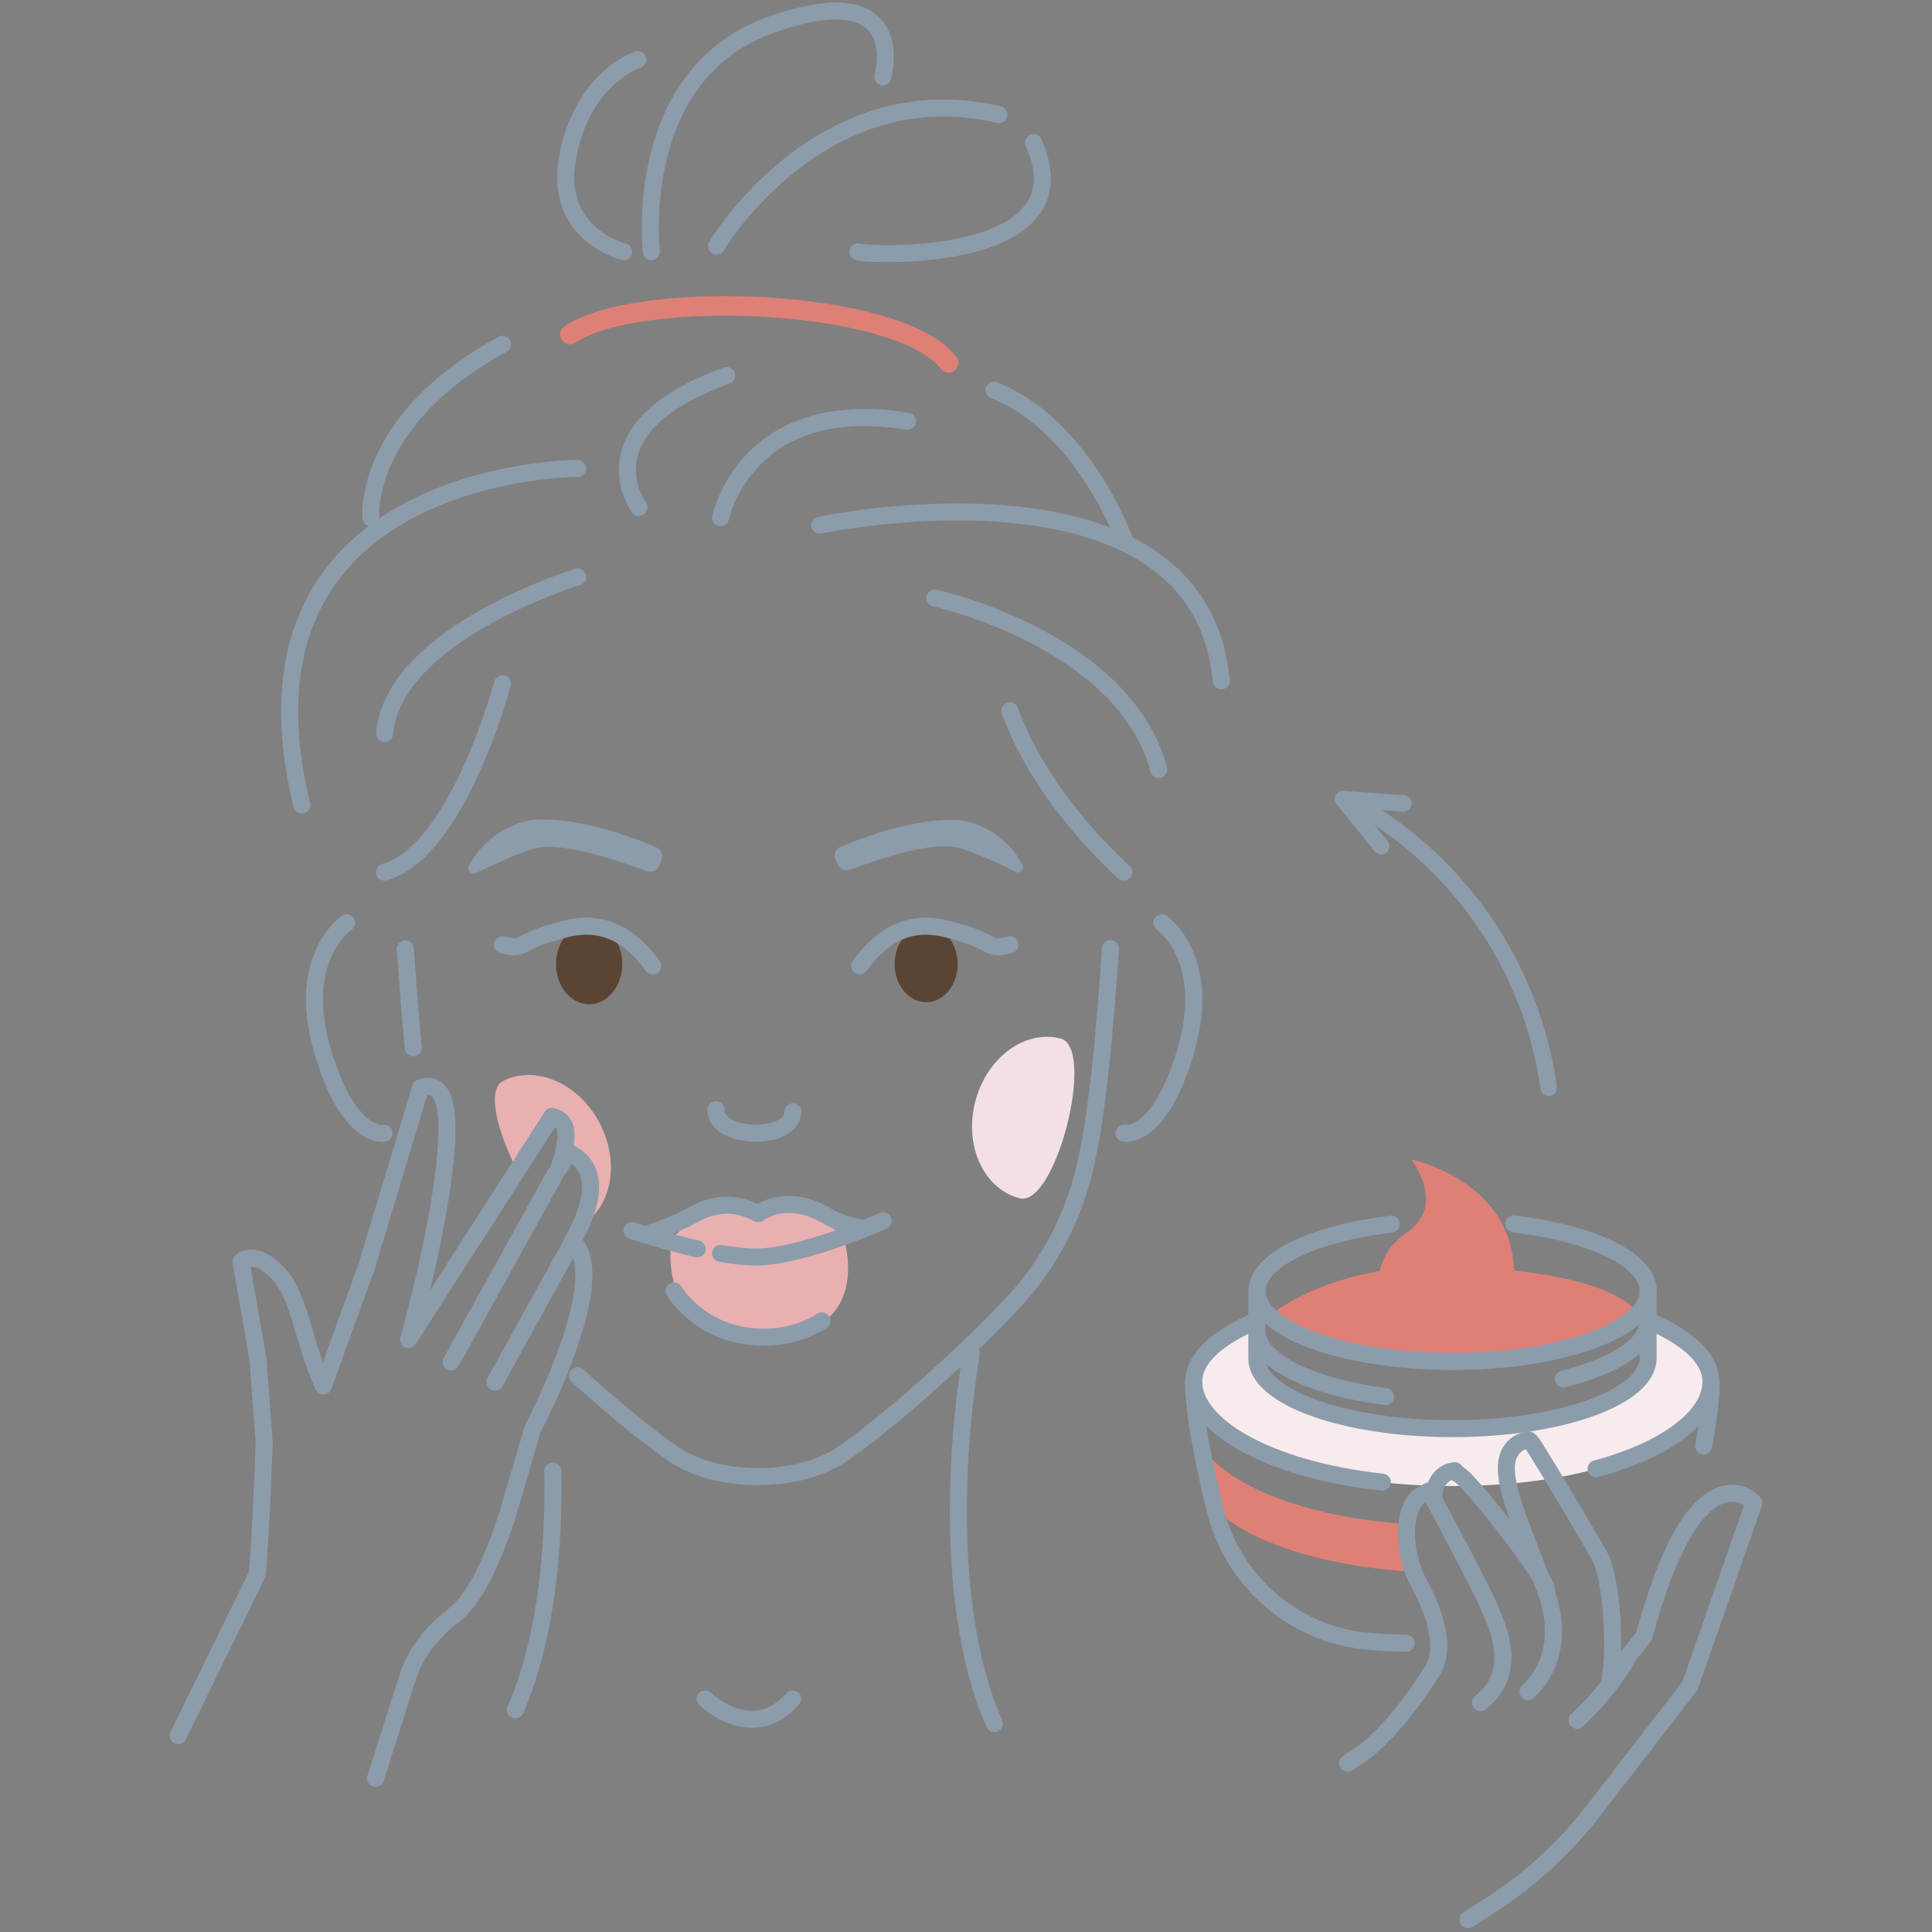 <?xml version="1.0" encoding="utf-8"?>
<!-- Generator: Adobe Illustrator 23.1.0, SVG Export Plug-In . SVG Version: 6.00 Build 0)  -->
<svg version="1.1" id="image" xmlns="http://www.w3.org/2000/svg" xmlns:xlink="http://www.w3.org/1999/xlink" x="0px" y="0px"
	 viewBox="0 0 851.3 851.3" style="enable-background:new 0 0 851.3 851.3;" xml:space="preserve">
<rect x="0" y="0" width="851.3" height="851.3" fill="#808080" stroke="none"/>
<style type="text/css">
	.st0{fill:#E9B0B1;}
	.st1{fill:none;stroke:#8C9CAB;stroke-width:7.495;stroke-linecap:round;stroke-linejoin:round;stroke-miterlimit:10;}
	.st2{fill:#5C4433;}
	.st3{fill:#8C9CAB;}
	.st4{fill:#F2E0E4;}
	.st5{fill:none;stroke:#DF8077;stroke-width:8.625;stroke-linecap:round;stroke-linejoin:round;stroke-miterlimit:10;}
	.st6{fill:#DF8077;}
	.st7{fill:#F7EBED;}
	.st8{fill-rule:evenodd;clip-rule:evenodd;fill:#DF8077;}
	.st9{fill:none;stroke:#8C9CAB;stroke-width:7.268;stroke-linecap:round;stroke-linejoin:round;stroke-miterlimit:10;}
</style>
<g>
	<path class="st0" d="M264.5,495.4c-9.1-17.9-28.2-26.4-42.8-19.1c-7.5,3.8-2.4,22.8,6.2,39.4l15.3-23.8l2,0.7
		c1.2,0.5,2.9,1.6,3.7,4c0.9,2.8,1,7.7-2.8,18.5c1.8-3.1,2.9-5,3-5.1l1.3-2.3l2.3,1.3c8.9,5.2,9.9,16.5,2.9,31.4
		C269.3,532.5,273.3,512.8,264.5,495.4z"/>
	<path class="st0" d="M296,545.9c0,0,13.6-15.7,25.9-13.3c12.3,2.3,13.2,3.1,13.2,3.1s5.4-4.4,14.4-3.4c9,0.9,22.1,12.5,22.1,12.5
		s15.5,45.8-37.7,44.5C287.6,588.2,296,545.9,296,545.9z"/>
	<path class="st1" d="M182.1,461.7c-1.4-14.5-2.5-29.4-3.5-43.6"/>
	<path class="st1" d="M333.4,650.6c-13.5,0-27.8-3.3-38.4-11.1c-12.6-9-26.9-20.9-40.5-33.3"/>
	<path class="st1" d="M334.5,650.6c13.5,0,27.8-3.3,38.4-11.1c23.7-17,53.5-44.3,73.3-65.3c15.2-16.2,25.9-36,31.3-57.5
		c6.2-24.9,9.4-63.9,11.8-98.7"/>
	<path class="st1" d="M428,596.6c0,0-18.1,97.9,10.1,162.9"/>
	<path class="st1" d="M243.6,648.2c0.6,32.2-2.4,72.7-16.5,105.2"/>
	<ellipse class="st2" cx="259.6" cy="424.8" rx="14.6" ry="17.7"/>
	<ellipse class="st2" cx="408.1" cy="424.8" rx="13.9" ry="16.8"/>
	<path class="st1" d="M152.7,406.6c0,0-22.4,15.2-10.8,55.7c11.7,40.5,27.4,37,27.4,37"/>
	<path class="st1" d="M511.9,406.6c0,0,22.4,15.2,10.8,55.7c-11.7,40.5-27.4,37-27.4,37"/>
	<path class="st1" d="M349.4,489.9c-0.4,13.2-34.3,12.2-33.9-0.9"/>
	<path class="st1" d="M361.2,548.4c14.9-4.6,28-10.5,28-10.5"/>
	<path class="st1" d="M317.5,552.3c5.5,0.9,10.8,1.6,15.4,1.6c8.2,0,18.5-2.5,28.3-5.5"/>
	<path class="st1" d="M278.5,542.2c0,0,13.6,4.6,28.7,8.1"/>
	<path class="st1" d="M286.6,543.3c0,0,11.4-3.8,19.2-8.2c7.1-4.1,17-6.4,28.3-0.3c0,0,11.9-9.6,29.6,0.6c3.4,1.9,7.3,4.2,16.7,5.9"
		/>
	<path class="st1" d="M297,568.8c0,0,11.9,20.4,39.4,20.4c11,0,19.5-3.2,25.8-7.2"/>
	<path class="st3" d="M369.3,381.1c0.9,1.9,3.1,2.8,5.2,2.1c15.6-5.6,36.8-12.7,48.4-9.5c6.5,1.8,18.2,7.2,24.8,10.5
		c1.9,0.9,3.8-1.1,2.9-3c-6.8-13.2-19.9-19.2-28.3-19.8c0,0-19.2-2.2-52,11.8c-2.2,0.9-3.2,3.6-2.1,5.8L369.3,381.1z"/>
	<path class="st3" d="M290.4,381.7c-1,1.9-3.2,2.9-5.4,2.1c-16-5.7-37.9-13.1-49.8-9.8c-6.7,1.8-18.6,7.4-25.6,10.7
		c-1.9,0.9-3.9-1.1-3-3.1c6.9-13.5,20.5-19.7,29.1-20.4c0,0,19.7-2.3,53.4,12.1c2.3,1,3.3,3.7,2.2,6L290.4,381.7z"/>
	<path class="st1" d="M445,416.3l-2.6,0.6c-2.6,0.6-5.3,0.2-7.5-1.3c-0.4-0.2-0.7-0.5-1.2-0.6c-3.1-1.6-6.3-2.8-10.2-3.9
		c-8.4-2.4-27.2-9.9-44.7,14.5"/>
	<path class="st1" d="M221.4,416.3l2.6,0.6c2.6,0.6,5.3,0.2,7.5-1.3c0.4-0.2,0.7-0.5,1.2-0.6c3.1-1.6,6.3-2.8,10.2-3.9
		c8.4-2.4,27.2-9.9,44.7,14.5"/>
	<path class="st4" d="M449.3,528c-15.8-4.1-24.6-23.1-19.6-42.5c5-19.5,21.9-31.9,37.6-27.9C483.1,461.7,465.1,532.1,449.3,528z"/>
	<path class="st1" d="M310.7,748.6c0,0,20.8,20.2,38.6,0"/>
	<path class="st1" d="M274.8,110.9c0,0-31.4-7.5-24.6-42.3c6.9-34.8,30.8-42.3,30.8-42.3"/>
	<path class="st1" d="M287,110.9c0,0-9.1-78.1,52.8-100c62-22,49.2,23,49.2,23"/>
	<path class="st1" d="M378,110.9c1.4,1.6,102.1,6.6,77.4-48.1"/>
	<path class="st1" d="M315.7,108.4c0,0,45.6-76.5,124.4-57.9"/>
	<path class="st5" d="M418,159.9c-21.6-28.3-136.3-33-166.9-12.5"/>
	<path class="st1" d="M281.5,223.6c0,0-25.7-34.9,38.7-58.1"/>
	<path class="st1" d="M495.2,384.3c0,0-35.9-31.3-50.2-71.1"/>
	<path class="st1" d="M411.9,263.5c0,0,83.3,18.2,98.7,75.6"/>
	<path class="st1" d="M361.2,231.4c0,0,167.3-35.4,176.9,68.6"/>
	<path class="st1" d="M221.4,301.3c0,0-19.6,74-52,83"/>
	<path class="st1" d="M254.5,254.2c0,0-81.3,24.9-85,69"/>
	<path class="st1" d="M254.5,206.4c0,0-157.6,0-121.5,148.3"/>
	<path class="st1" d="M163.4,228.1c0,0-4-42.5,58-76.4"/>
	<path class="st1" d="M495.2,237.2c0,0-18.2-49.8-57.2-65.3"/>
	<path class="st1" d="M317.5,228.1c0,0,11.1-54.1,82.4-42.5"/>
	<path class="st6" d="M529.4,637.1c-0.4,0.5-0.6,1-0.9,1.6c0,0,5.7,25.4,8.1,27.4c14.9,13.2,45,23.9,85.3,26.4v-20.8
		C573.5,668.7,539.8,653.8,529.4,637.1z"/>
	<path class="st7" d="M727.5,582.5h-1.3v16c0,17.1-38.6,31-86.2,31c-47.6,0-86.2-13.9-86.2-31V582c-17.3,7.2-27.8,16.6-27.8,26.9
		c0,22.7,44.9,45.9,114,45.9c70.2,0,114-23.3,114-45.9C754,598.7,744,589.7,727.5,582.5z"/>
	<path class="st8" d="M561,578.6c0,0,26-21.3,74.4-20.5c48.3,0.8,76,8.5,86.5,20.3c0,0-12,16.7-81.9,21.3
		C570.2,604.5,561,578.6,561,578.6z"/>
	<path class="st1" d="M609.1,653.1c-51.3-5.7-83.1-25.2-83.1-44.3c0-10.3,10.5-19.6,27.8-26.9"/>
	<path class="st1" d="M727.5,582.5c16.5,7.1,26.4,16.3,26.4,26.3c0,14.7-18.4,29.7-50.6,38.4"/>
	<path class="st1" d="M750.7,637.1c1.9-10.6,3.3-20.8,3.3-28.3"/>
	<path class="st1" d="M619.6,724.1c-6.3-0.2-12.1-0.5-17.6-1c-32.3-3.1-59-26.7-66.7-58.2c-4.4-18.2-9.4-41.7-9.4-56.1"/>
	<path class="st1" d="M553.8,568.9v29.6c0,17.1,38.6,31,86.2,31s86.2-13.9,86.2-31v-29.6"/>
	<path class="st1" d="M667,539.3c34.4,4.1,59.3,15.7,59.3,29.6c0,17.1-38.6,31-86.2,31s-86.2-13.9-86.2-31
		c0-13.7,24.8-25.4,59.2-29.5"/>
	<path class="st1" d="M726.2,582c0,10.7-14.8,20-37.4,25.6"/>
	<path class="st1" d="M610.5,615.4c-33.1-4.4-56.7-15.7-56.7-29.2"/>
	<path class="st8" d="M607.4,569.6c0,0-3.1-15.8,12.7-26.7c17.5-11.9,1.8-32,1.8-32s48.4,10.1,45,54.6
		C665,589.1,607.4,569.6,607.4,569.6z"/>
	<g>
		<path class="st1" d="M646.8,845.9c3.3-2.1,6.7-4.3,9.9-6.4c17.3-11.1,32.6-25.1,45.2-41.4l42.4-54.8l0.3-0.4l28.2-80.7l-1.4-1.3
			c-0.2-0.2-4.9-4.4-12.1-2.3c-0.1,0-0.1,0-0.2,0c-12.9,3.9-24.5,24.8-34.7,62.3c-0.6,1.2-10.5,13-14.9,18.8
			c2.4-12.8,0.9-44.5-5-54.7c-18.2-31.3-29.2-49-29.9-49.7l-1-0.8l-1.3,0.2c-0.5,0.1-4.8,0.8-7.3,5.9c-4.8,10.1,4.9,30.2,16.1,60.2
			c4.2-0.6-34.5-50.4-38.8-51.4L641,648l-1.8,0.4c-0.5,0.1-4.4,1.1-6.4,6c-0.7,1.8-1.1,3.7-1.2,6c-0.4-0.6-0.5-0.9-0.5-0.9l-1.4-2.6
			l-2.6,1.5c-8.5,3.1-10.2,23.3-2.2,38.6c1,1.9,14.8,25.3,6.3,39.1c-12.3,19.8-24.6,32.2-31.7,37c-1.8,1.1-3.7,2.4-5.7,3.8"/>
		<path class="st1" d="M631.2,659.6c0,0,24,45,25.1,48.8c1.1,3.8,14.9,27-3.9,41.8"/>
		<path class="st1" d="M681,700.9c0,0,11.7,26.3-7.7,44.4"/>
		<path class="st1" d="M716.2,732.1c0,0-8.2,14-21.3,25.9"/>
	</g>
	<g>
		<g>
			<path class="st1" d="M165.5,783.6l13.9-43.9c3.5-11,10.7-20.4,19.9-27.4c6.9-5.2,15.5-17,24.5-45.4l10.8-36.9
				c3.8-7.4,32-63.1,19.5-81l-1.7-2.4c0.5-0.9,0.9-1.7,1.2-2.2c9.1-16.9,8.8-29.7-0.9-35.4l-2.3-1.3l-1.3,2.3
				c-0.1,0.1-1.1,1.9-3,5.1c3.8-10.8,3.7-15.7,2.8-18.5c-0.8-2.4-2.5-3.5-3.7-4l-2-0.7L180,590.2c8.8-31,23.9-97.9,13.3-109.4
				c-1.7-1.9-4-2.5-6.5-1.9l-1.5,0.4l-23.8,78.9l-19,52.5c-8.9-19.4-10.5-39.4-19.5-49.1c-10.9-11.8-16.8-5.6-16.8-5.6l7.5,43.2
				l2.7,36.7c-0.1,3-1.5,40.5-3,57.6l-34.9,71.3"/>
		</g>
		<line class="st1" x1="244.6" y1="517.4" x2="198.8" y2="600.1"/>
		<line class="st1" x1="252.4" y1="546.9" x2="218.1" y2="609"/>
	</g>
	<path class="st9" d="M597.9,354.4c44.8,25.8,77.1,71.3,84.5,125"/>
	<polyline class="st9" points="618.4,354 591.8,352.1 608.6,372.9 	"/>
</g>
</svg>
